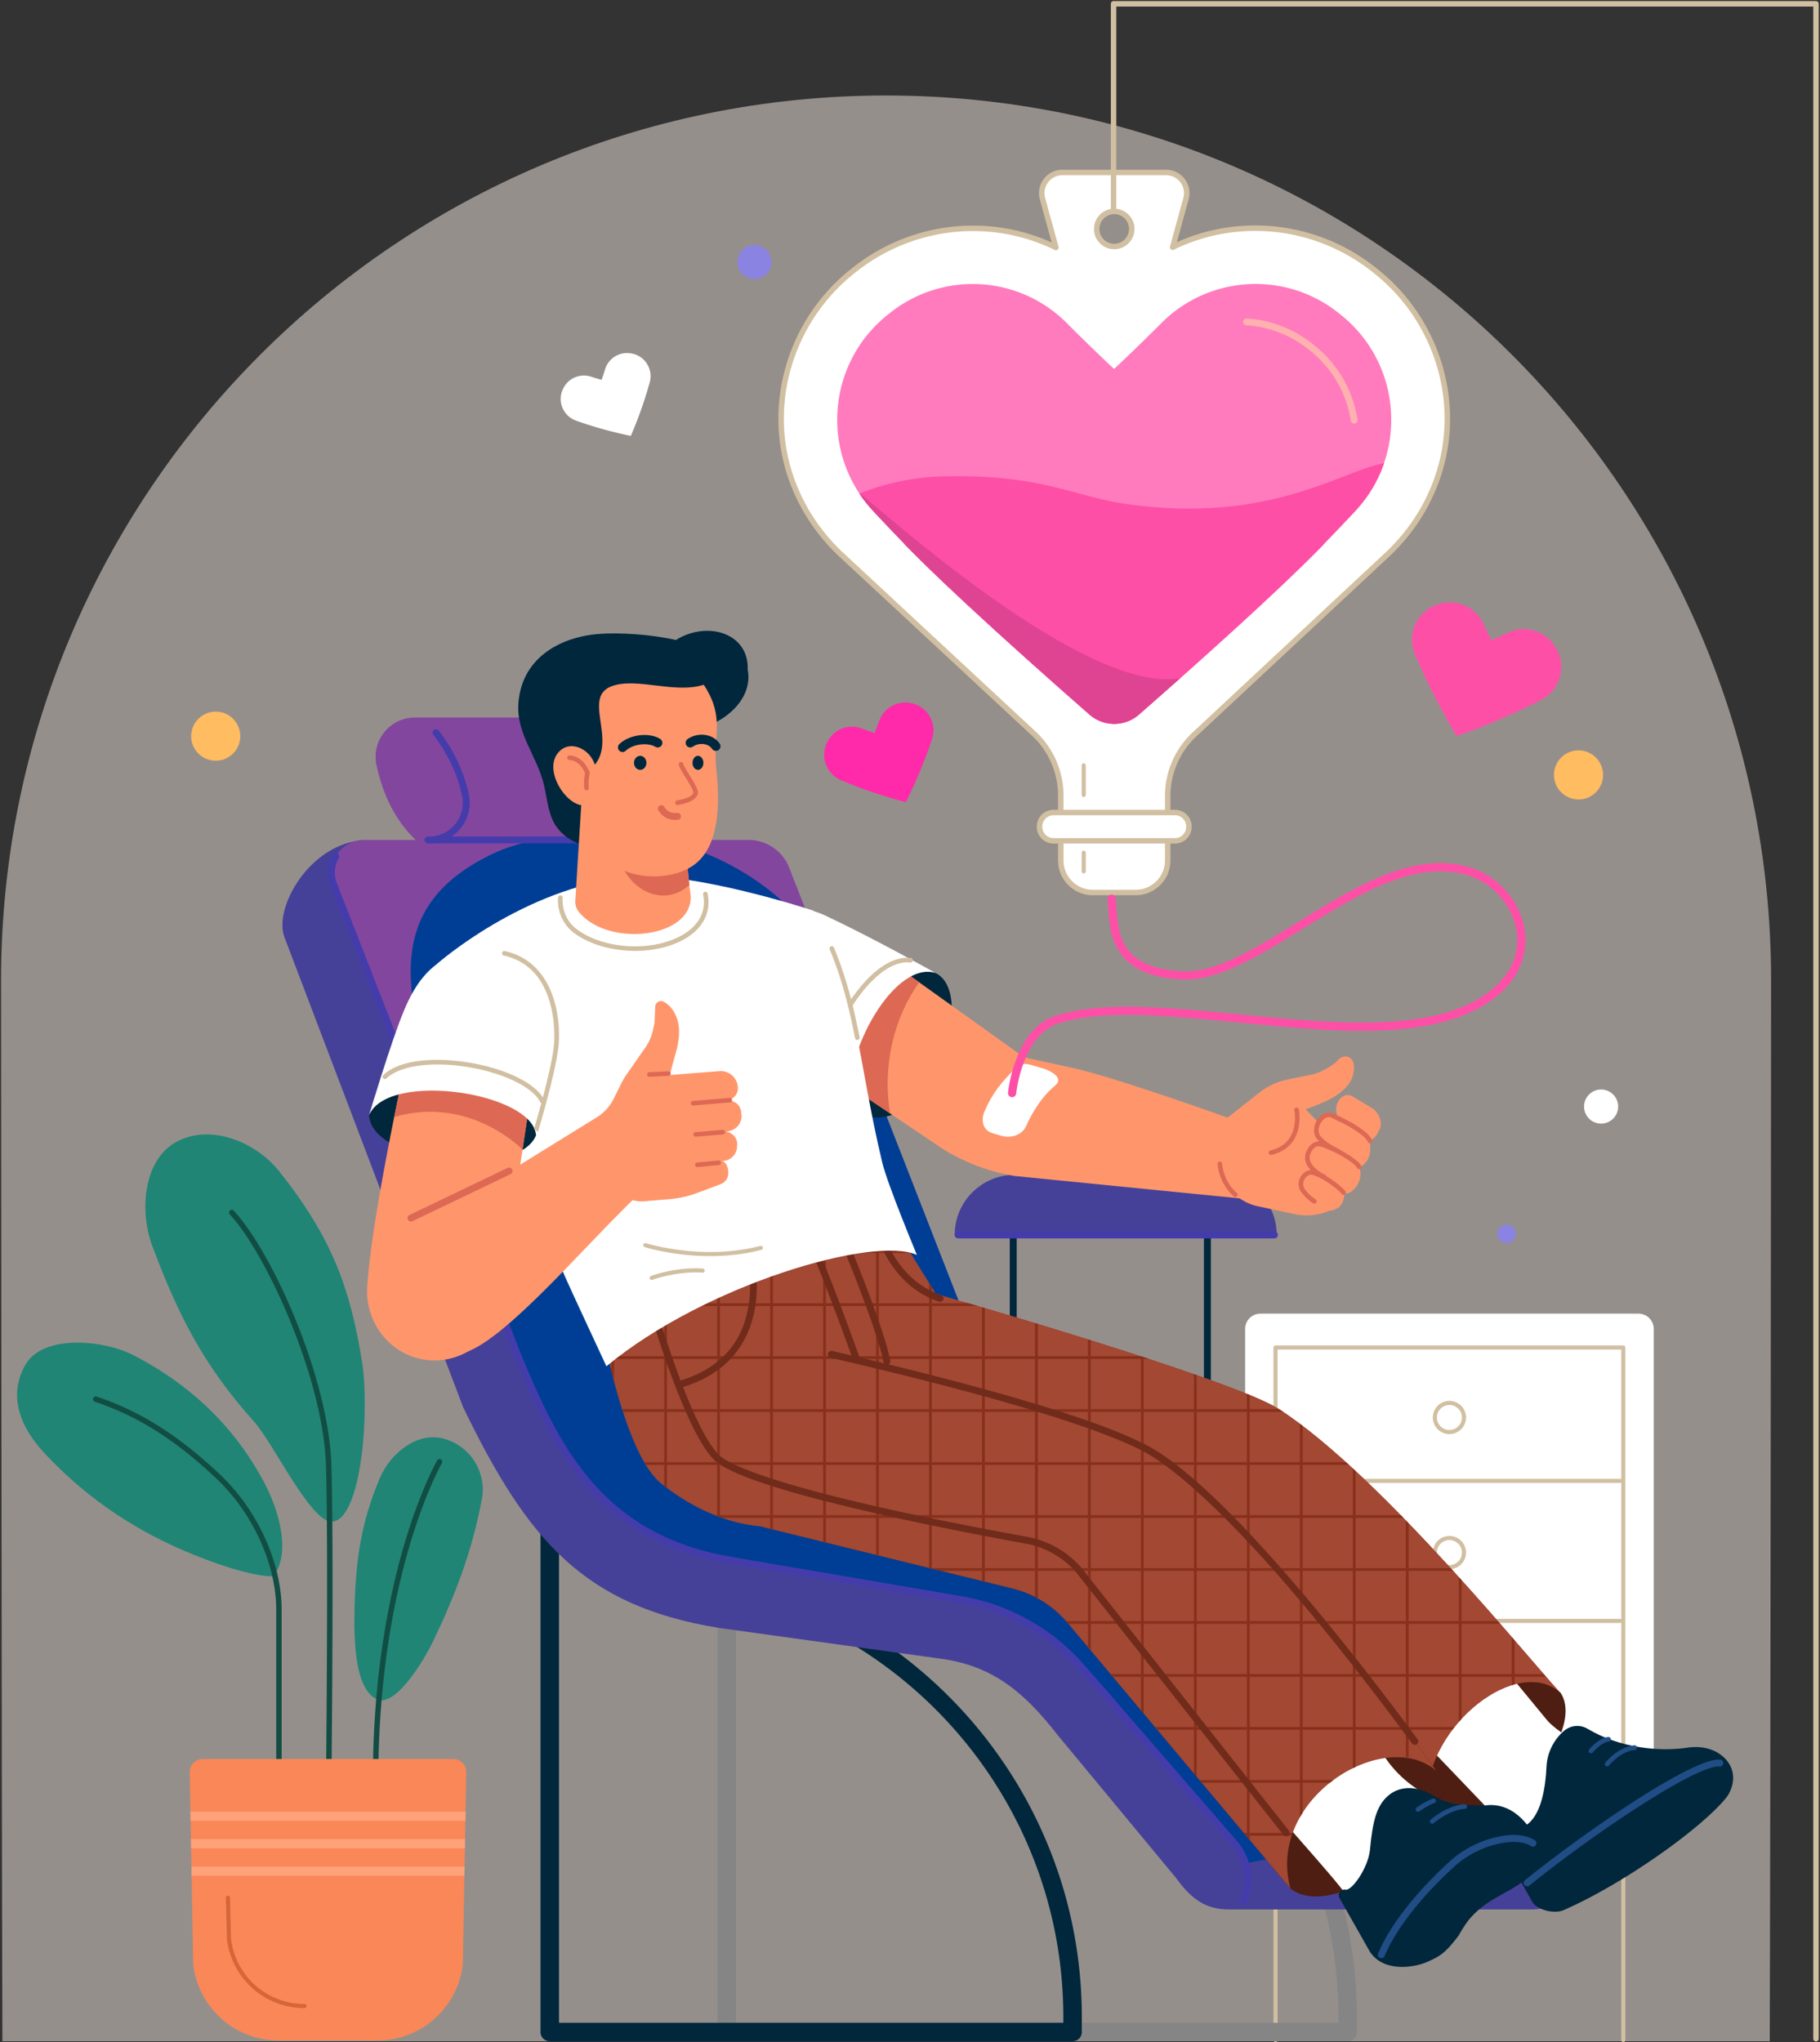 <?xml version="1.0" encoding="UTF-8"?> <svg xmlns="http://www.w3.org/2000/svg" width="1334" height="1497"><rect width="100%" height="100%" fill="#333333" stroke="none"/><g fill="none" fill-rule="nonzero"><path fill="#F9ECE6" fill-opacity=".5" d="M649.469 70C291.203 70 .773 360.43.773 718.691c0 12.09.336 569.547.993 777.508h1295.406c.648-207.96.988-765.418.988-777.508C1298.16 360.43 1007.73 70 649.47 70"></path><path fill="#FE4FA7" d="M1140.27 474.55c-.11-.171-.211-.331-.31-.5-7.269-11.698-22.12-16.179-34.589-10.34a431.227 431.227 0 0 1-12.262 5.528 474.78 474.78 0 0 1-5.859-12.058c-5.828-12.47-20.11-18.54-33.18-14.211-.172.062-.34.12-.511.172-15.149 5-22.668 21.918-16.41 36.59a418.496 418.496 0 0 0 3.703 8.43c-.012.01-.024.01-.032.01 7.77 17.278 16.72 34.45 26.84 51.368.012 0 .02-.008.031-.008 0 .008.008.02.008.028 18.602-6.508 36.45-13.957 53.473-22.25 0-.008-.012-.02-.012-.02 2.781-1.36 5.54-2.738 8.281-4.14 14.2-7.25 19.258-25.06 10.829-38.598"></path><path fill="#FF2AA9" d="M668.84 515.64c-.14-.038-.281-.07-.418-.109-9.953-2.453-20.195 2.88-23.8 12.469a314.283 314.283 0 0 1-3.657 9.309 337.187 337.187 0 0 1-9.387-3.368c-9.586-3.62-20.348.57-25.058 9.668-.06.121-.122.243-.184.36-5.465 10.531-.684 23.453 10.273 28.011 2.102.872 4.22 1.73 6.352 2.57 0 .009-.004.009-.008.02 13.117 5.16 26.8 9.66 40.988 13.41.008-.011.008-.011.008-.02.012 0 .012 0 .02.009a369.975 369.975 0 0 0 16.922-39.64h-.02c.777-2.169 1.527-4.34 2.258-6.509 3.8-11.242-2.77-23.351-14.29-26.18"></path><path fill="#FFF" d="M463.145 259.14a3.889 3.889 0 0 0-.36-.07c-8.379-1.59-16.652 3.301-19.21 11.442a275.39 275.39 0 0 1-2.622 7.91 280.459 280.459 0 0 1-7.953-2.383c-8.137-2.57-16.89 1.402-20.39 9.18-.048.101-.094.203-.141.3-4.067 9 .496 19.532 9.808 22.82 1.79.63 3.59 1.25 5.403 1.852-.004.008-.008.008-.008.02 11.137 3.7 22.715 6.809 34.68 9.289.003-.012.003-.012.007-.02h.02c4.824-11.21 8.91-22.468 12.266-33.71h-.02c.55-1.84 1.078-3.68 1.59-5.508 2.64-9.524-3.363-19.293-13.07-21.121M1186.059 811.09c0-6.899-5.598-12.488-12.5-12.488-6.887 0-12.489 5.59-12.489 12.488s5.602 12.488 12.489 12.488c6.902 0 12.5-5.59 12.5-12.488"></path><path fill="#8A83E2" d="M565.5 192c0-6.898-5.598-12.5-12.5-12.5s-12.5 5.602-12.5 12.5 5.598 12.5 12.5 12.5 12.5-5.602 12.5-12.5M1109.07 899.578c-2.64-2.629-6.922-2.629-9.558 0a6.762 6.762 0 0 0 0 9.563 6.757 6.757 0 0 0 9.558 0 6.762 6.762 0 0 0 0-9.563"></path><path fill="#FFBC61" d="M176.117 539.602c0-9.942-8.058-18-18-18-9.941 0-18.004 8.058-18.004 18 0 9.937 8.063 18 18.004 18 9.942 0 18-8.063 18-18M1175 568c0-9.941-8.059-18-18-18s-18 8.059-18 18 8.059 18 18 18 18-8.059 18-18"></path><path fill="#FFF" d="M816.7 154.96c7.1 0 12.85 5.759 12.85 12.86 0 7.102-5.75 12.86-12.85 12.86-7.098 0-12.86-5.758-12.86-12.86 0-7.101 5.762-12.86 12.86-12.86Zm244.019 146.028c-.059-1.43-.149-2.86-.258-4.297-2.961-38.55-22.082-74.363-52.45-98.25l-1.6-1.261c-24.47-19.29-55.071-29.91-86.18-29.91-21.41 0-42.06 4.84-60.731 13.96l9.8-35.671c2.641-9.63-4.6-19.13-14.59-19.13h-76.03c-9.98 0-17.23 9.5-14.578 19.13l9.847 35.863c-18.719-9.184-39.43-14.05-60.91-14.05-31.098 0-61.7 10.608-86.16 29.898l-1.484 1.171c-30.375 23.88-49.497 59.7-52.457 98.258-.122 1.551-.215 3.11-.282 4.66-1.71 39.88 15.035 78.34 44.274 105.512l140.87 130.91a61.77 61.77 0 0 1 19.731 45.25v47.719c0 12.95 10.489 23.45 23.45 23.45h31.44c12.95 0 23.45-10.5 23.45-23.45v-47.27c0-17.128 7.11-33.5 19.64-45.18l141.137-131.628c29.211-27.25 45.891-65.774 44.07-105.684"></path><path fill="#D1BFA2" d="M816.7 156.96c-5.99 0-10.86 4.868-10.86 10.86 0 5.989 4.87 10.86 10.86 10.86 5.98 0 10.85-4.871 10.85-10.86 0-5.992-4.87-10.86-10.85-10.86Zm0 25.72c-8.188 0-14.86-6.668-14.86-14.86 0-8.191 6.672-14.86 14.86-14.86 8.19 0 14.85 6.669 14.85 14.86 0 8.192-6.66 14.86-14.85 14.86ZM713.04 169.37c-30.661 0-60.813 10.457-84.923 29.469l-1.484 1.172c-29.938 23.539-48.781 58.84-51.703 96.84-.117 1.539-.211 3.09-.274 4.597-1.664 38.742 14.239 76.64 43.637 103.95l140.879 130.91c12.93 12.03 20.36 29.062 20.36 46.722v47.719c0 11.828 9.616 21.45 21.448 21.45h31.442c11.828 0 21.45-9.622 21.45-21.45v-47.27c0-17.62 7.39-34.62 20.276-46.64l141.133-131.63c29.38-27.401 45.207-65.35 43.438-104.132a140.065 140.065 0 0 0-.25-4.226c-2.93-38-21.77-73.301-51.7-96.84l-1.597-1.262c-24.121-19.012-54.281-29.48-84.942-29.48-21.02 0-41.16 4.62-59.851 13.75a2 2 0 0 1-2.16-.25 2.01 2.01 0 0 1-.649-2.07l9.801-35.669a13.04 13.04 0 0 0-2.223-11.43c-2.5-3.292-6.308-5.171-10.437-5.171H778.68c-4.13 0-7.93 1.879-10.43 5.172a12.966 12.966 0 0 0-2.219 11.43l9.848 35.859c.21.757-.05 1.57-.649 2.07-.609.5-1.449.598-2.16.25-18.742-9.18-38.941-13.84-60.03-13.84ZM832.421 656.2H800.98c-14.039 0-25.449-11.41-25.449-25.449v-47.719c0-16.562-6.96-32.52-19.09-43.793l-140.87-130.91c-30.259-28.11-46.626-67.129-44.91-107.058.066-1.54.16-3.141.28-4.73 3.008-39.11 22.403-75.438 53.22-99.68l1.484-1.16c24.804-19.56 55.843-30.329 87.386-30.329h.008c20.23 0 39.66 4.16 57.832 12.39l-8.7-31.671c-1.433-5.192-.37-10.63 2.888-14.918 3.27-4.281 8.23-6.742 13.62-6.742h76.032c5.39 0 10.348 2.46 13.617 6.742 3.274 4.289 4.32 9.726 2.89 14.918l-8.64 31.48c18.113-8.172 37.492-12.3 57.652-12.3 31.56 0 62.598 10.77 87.41 30.34l1.598 1.261c30.813 24.23 50.211 60.559 53.211 99.668.121 1.461.2 2.91.27 4.36 1.82 39.953-14.48 79.042-44.707 107.23L876.879 539.762c-12.078 11.27-19.008 27.199-19.008 43.718v47.27c0 14.04-11.422 25.45-25.45 25.45"></path><path fill="#FF7BBD" d="M982.219 230.3c-.508-.402-1.02-.8-1.528-1.21-38.832-30.63-94.421-27.328-129.37 7.66a1606.842 1606.842 0 0 1-34.743 33.73 1579.647 1579.647 0 0 1-34.726-33.742c-34.891-34.93-90.391-38.226-129.149-7.648-.508.398-1.015.8-1.523 1.2-45.188 35.57-50.387 102.241-11.149 144.28a1850.19 1850.19 0 0 0 22.86 24.032c-.02.02-.051.039-.082.058 35.332 36.418 103.293 96.668 135.761 125.102 10.38 9.097 25.871 9.097 36.258 0 32.453-28.41 100.332-88.59 135.633-124.98a.498.498 0 0 0-.082-.063c7.762-8 15.422-16.047 22.98-24.14 39.243-42.04 34.051-108.72-11.14-144.278"></path><path fill="#FE4FA7" d="M1014.54 339.43c-33.9 6.898-85.08 44.73-189.212 29.949-38.918-5.527-62.457-22.23-135.308-20.149-33.59.961-57.301 11.72-60.133 12.489a99.363 99.363 0 0 0 10.148 12.851c7.52 8.059 15.137 16.07 22.856 24.032-.02.02-.051.039-.082.058 35.34 36.418 103.293 96.668 135.761 125.102 10.38 9.097 25.871 9.097 36.258 0 32.453-28.41 100.332-88.59 135.633-124.98a.498.498 0 0 0-.082-.063c7.762-8 15.422-16.047 22.98-24.14 9.77-10.477 16.82-22.477 21.18-35.15"></path><path fill="#DF4492" d="M629.887 361.719a99.363 99.363 0 0 0 10.148 12.851c7.52 8.059 15.137 16.07 22.856 24.032-.02.02-.051.039-.082.058 35.332 36.418 103.293 96.668 135.761 125.102 10.38 9.097 25.871 9.097 36.258 0a5417.254 5417.254 0 0 0 30.25-26.692C792.32 510.14 632.531 361 629.887 361.72"></path><path fill="#FFF" d="M861.27 616.309h-89.141c-5.61 0-10.149-4.54-10.149-10.149v-.43c0-5.609 4.54-10.152 10.149-10.152h89.14c5.602 0 10.153 4.543 10.153 10.152v.43c0 5.61-4.55 10.149-10.152 10.149"></path><path fill="#D1BFA2" d="M772.129 597.578c-4.5 0-8.149 3.66-8.149 8.152v.43c0 4.5 3.649 8.149 8.149 8.149h89.14c4.493 0 8.153-3.649 8.153-8.149v-.43c0-4.492-3.66-8.152-8.152-8.152h-89.141Zm89.14 20.73h-89.14c-6.7 0-12.149-5.449-12.149-12.148v-.43c0-6.699 5.45-12.152 12.149-12.152h89.14c6.7 0 12.153 5.453 12.153 12.152v.43c0 6.7-5.453 12.149-12.152 12.149"></path><path fill="#FFB1AF" d="M992.55 310.469c-1.21 0-2.269-.89-2.472-2.117-3.168-20.461-13.898-38.793-30.18-51.614l-1.32-1.027c-12.988-10.262-28.578-16.223-45.066-17.25a2.5 2.5 0 0 1-2.34-2.652 2.49 2.49 0 0 1 2.648-2.34c17.508 1.09 34.059 7.422 47.86 18.312l1.308 1.028c17.282 13.613 28.66 33.062 32.032 54.77a2.504 2.504 0 0 1-2.079 2.862c-.132.02-.261.028-.39.028"></path><path fill="#D1BFA2" d="M1331.059 1496.34c-1.098 0-2-.89-2-2V4.79H818.21v150.17c0 1.11-.902 2-2 2-1.11 0-2-.89-2-2V2.79c0-1.099.89-2 2-2h514.848c1.113 0 2 .901 2 2v1491.55c0 1.11-.887 2-2 2M794.328 584.172c-.828 0-1.5-.684-1.5-1.5V561a1.5 1.5 0 0 1 3 0v21.672c0 .816-.668 1.5-1.5 1.5M794.328 640.172c-.828 0-1.5-.684-1.5-1.5V625a1.5 1.5 0 0 1 3 0v13.672c0 .816-.668 1.5-1.5 1.5"></path><path fill="#208575" d="M275.668 1245.328c-10-5.328-16.453-22.18-15.89-61.289.554-38.71 4.476-67.168 18.55-100.437 7.836-18.524 27.531-34.372 46.938-29.09 19.402 5.277 31.586 24.547 27.918 44.316-6.934 37.363-19.196 69.8-35.829 104.41-6.707 13.953-28.027 49.383-41.687 42.09M243.668 1115.328c-15.547 1.473-43.106-57.328-57.523-73.379-36.727-40.879-55.493-77.86-74.473-128.527-9.832-26.242-6.477-64.121 18.457-76.922 24.93-12.79 57.547.578 74.945 22.54 38.485 48.589 51.512 85.401 60.14 138.19 5.946 36.391-.07 116.079-21.546 118.098M200.332 1155.328s-14.516 1.8-57.332-15.328c-40-16-77.137-39.36-109.965-74.371-26.933-28.73-22.273-51.899-14.289-65.52 13.024-22.21 57.094-18.129 79.168-6.718 48.828 25.257 78 59.687 95.754 93.28 12.937 24.47 18.594 53.7 6.664 68.657"></path><path fill="#124D44" d="M275.45 1320.71a1.996 1.996 0 0 1-2-1.96c-1.657-83.36 11.175-146.379 22.234-184.559 12.003-41.46 24.613-63.53 24.738-63.75a2.002 2.002 0 0 1 3.465 2.008c-.125.211-12.543 21.973-24.414 63.02-10.953 37.89-23.668 100.43-22.024 183.203a1.994 1.994 0 0 1-1.96 2.039h-.04M240.902 1310.16h-.02a2.004 2.004 0 0 1-1.98-2.02c.02-1.71 1.899-171.5 0-234.07-1.937-64.03-44.09-155.71-70.472-183.91a2.005 2.005 0 0 1 .093-2.832 2.004 2.004 0 0 1 2.829.102c14.109 15.082 31.585 45.968 45.617 80.62 15.84 39.13 25.05 76.74 25.933 105.891 1.899 62.66.02 232.528 0 234.239a2 2 0 0 1-2 1.98M204.438 1300.559c-1.106 0-2-.887-2-2V1179.78c0-33.23-17.27-70.98-43.997-96.16-30.109-28.383-57.554-45.7-88.988-56.18a2.004 2.004 0 0 1 1.266-3.8c32.011 10.68 59.914 28.27 90.465 57.07 27.492 25.898 45.254 64.789 45.254 99.07v118.778c0 1.113-.899 2-2 2"></path><path fill="#FA8757" d="m139.077 1299.04 2.552 140.698c3.617 31.864 30.57 55.922 62.629 55.922h72.316c32.063 0 59.016-24.058 62.633-55.922l2.549-140.699c.096-5.328-4.205-9.71-9.541-9.71H148.62c-5.34 0-9.637 4.382-9.544 9.71"></path><path fill="#D4663A" d="M223.184 1471.898c-29.125 0-53.57-21.82-56.856-50.77-.004-.038-.008-.077-.008-.128l-.742-29.96a1.502 1.502 0 0 1 1.461-1.54c.863-.012 1.516.629 1.535 1.46l.742 29.9c3.145 27.39 26.29 48.038 53.868 48.038a1.5 1.5 0 0 1 0 3"></path><path fill="#FFA27A" d="m139.969 1348.039.121 6.723h200.656l.121-6.723H139.969M340.379 1374.91l.121-6.711H140.332l.121 6.711h199.926M139.602 1327.891l.121 6.718h201.386l.121-6.718H139.602"></path><path fill="#D1BFA2" d="M1189.84 1496.871a1.5 1.5 0 0 1-1.5-1.5V989.2H936.422v506.172a1.5 1.5 0 0 1-1.5 1.5c-.82 0-1.5-.672-1.5-1.5V987.7c0-.828.68-1.5 1.5-1.5h254.918c.832 0 1.5.672 1.5 1.5v507.672c0 .828-.668 1.5-1.5 1.5"></path><path fill="#FFF" d="M1212.121 1293.52V974.05c0-6.171-5.012-11.179-11.18-11.179H923.828c-6.18 0-11.18 5.008-11.18 11.18v319.469c0 11.03 8.942 19.968 19.961 19.968h259.54c11.03 0 19.972-8.937 19.972-19.968"></path><path fill="#D1BFA2" d="M936.422 1290.102h251.918V989.199H936.422v300.903Zm253.418 3H934.922c-.82 0-1.5-.672-1.5-1.5V987.699c0-.828.68-1.5 1.5-1.5h254.918c.832 0 1.5.672 1.5 1.5v303.903c0 .828-.668 1.5-1.5 1.5"></path><path fill="#D1BFA2" d="M1187.64 1086.941H935.442c-.832 0-1.5-.671-1.5-1.5 0-.832.668-1.5 1.5-1.5h252.2a1.5 1.5 0 0 1 0 3M1187.64 1189.621H935.442c-.832 0-1.5-.672-1.5-1.5 0-.832.668-1.5 1.5-1.5h252.2a1.5 1.5 0 0 1 0 3M1062.379 1029.828c-5.05 0-9.16 4.121-9.16 9.172 0 5.05 4.11 9.172 9.16 9.172 5.062 0 9.172-4.121 9.172-9.172 0-5.05-4.11-9.172-9.172-9.172Zm0 21.344c-6.707 0-12.16-5.461-12.16-12.172 0-6.71 5.453-12.172 12.16-12.172 6.71 0 12.172 5.461 12.172 12.172 0 6.71-5.461 12.172-12.172 12.172M1062.379 1128.828c-5.05 0-9.16 4.121-9.16 9.172 0 5.05 4.11 9.172 9.16 9.172 5.062 0 9.172-4.121 9.172-9.172 0-5.05-4.11-9.172-9.172-9.172Zm0 21.344c-6.707 0-12.16-5.461-12.16-12.172 0-6.71 5.453-12.172 12.16-12.172 6.71 0 12.172 5.461 12.172 12.172 0 6.71-5.461 12.172-12.172 12.172M1062.379 1233.828c-5.05 0-9.16 4.121-9.16 9.172 0 5.05 4.11 9.172 9.16 9.172 5.062 0 9.172-4.121 9.172-9.172 0-5.05-4.11-9.172-9.172-9.172Zm0 21.344c-6.707 0-12.16-5.461-12.16-12.172 0-6.71 5.453-12.172 12.16-12.172 6.71 0 12.172 5.461 12.172 12.172 0 6.71-5.461 12.172-12.172 12.172"></path><path fill="#858585" d="M665.07 1145.809v13.57c174.52 1.742 315.961 144.23 315.961 319.152v4.117H539.426V1183.91H525.87v305.52a6.772 6.772 0 0 0 6.777 6.77h455.16a6.765 6.765 0 0 0 6.77-6.77v-10.899c0-182.402-147.52-330.98-329.508-332.722"></path><path fill="#01273C" d="M505.766 1148.898v13.711C660.258 1184.79 779.39 1318 779.39 1478.531v4.117H409.727v-462.43h-13.555v469.212a6.768 6.768 0 0 0 6.773 6.77h383.227a6.768 6.768 0 0 0 6.77-6.77v-10.899c0-168.02-125.18-307.351-287.176-329.633M742.66 1007.95a2.544 2.544 0 0 1-2.539-2.54V885.68c0-1.399 1.14-2.54 2.54-2.54 1.41 0 2.538 1.141 2.538 2.54v119.73a2.536 2.536 0 0 1-2.539 2.54M884.98 1045.969a2.541 2.541 0 0 1-2.539-2.54V885.68a2.541 2.541 0 0 1 2.54-2.538c1.398 0 2.539 1.14 2.539 2.539v157.75c0 1.398-1.141 2.539-2.54 2.539"></path><path fill="#464198" d="m1147.219 1351.75-69.848-96c-71.562-98.34-166.91-176.82-276.95-228.629-53.41-25.152-100.812-50.621-106.331-64.07L553.598 659.71c-4.793-12.262-3.344-41.723-16.504-41.723l-269.95-2.258c-40.527 2.258-66.867 50.239-58.667 71.2l130.953 344.449c47.441 98.27 88.949 145.71 187.215 161.812l163.496 22.7c38.379 5.328 61.308 25.398 85.14 55.949l86.5 104.422c10.68 14.668 20.88 23.34 39.008 23.34h222.063c24.628 0 38.859-27.942 24.367-47.852"></path><path fill="#83469E" d="M751.7 1048.371a220.111 220.111 0 0 1-34.321-57.07l-138.93-355.313a31.968 31.968 0 0 0-29.77-20.328H266.93c-16.902 0-28.511 17.012-22.355 32.75l134.07 342.89c28.977 70.59 92.356 121.2 167.606 133.829l205.45 48.57v-125.328"></path><path fill="#003E95" d="M717.379 991.3 604.477 702.04c-17.274-40.071-71.079-80.47-133.461-88.938-23.25-3.16-74.852-3.84-109.403 12.468-75.836 35.82-64.02 92.809-51.09 148.47l37.067 137.839 31.055 79.422c28.976 70.59 70.746 135.219 145.996 147.86l164.34 30.487c67.769 9.32 99.98 42.024 136.39 86.41l89.79 109.282 213.48-39.82c-14.07-16.95-402.66-313.27-411.262-334.22"></path><path fill="#83469E" d="M496.29 615.73H304.702c-14.902-14.19-23.937-32.84-28.73-54.718-3.942-18.012 9.683-35.082 28.12-35.082h145.962c8.89 0 17.351 4.05 22.746 11.12 18.289 23.95 25.926 50.579 23.488 78.68"></path><path fill="#453CAB" d="M478.078 618.2H313.734a2.537 2.537 0 0 1-2.543-2.54c0-1.398 1.141-2.539 2.543-2.539h164.344c1.402 0 2.54 1.14 2.54 2.54 0 1.41-1.138 2.538-2.54 2.538M911.48 1396.02c-.332 0-.671-.07-.992-.211a2.538 2.538 0 0 1-1.347-3.329c5.62-13.218 3.16-28.77-6.262-39.628L791.102 1224c-22.442-25.82-53.364-43.21-87.082-48.969l-165.094-28.191c-97.98-15.27-131.625-79.04-162.63-154.57L242.208 649.328c-2.953-7.547-2.328-15.906 1.723-22.918a2.544 2.544 0 0 1 3.468-.93 2.537 2.537 0 0 1 .93 3.47c-3.27 5.671-3.777 12.421-1.387 18.53l134.07 342.891c14.438 35.168 29.4 69.05 53.384 96.418 26.378 30.102 60.84 48.102 105.347 55.031l165.137 28.2c34.871 5.96 66.851 23.94 90.062 50.64l111.778 128.86c10.68 12.308 13.472 29.949 7.101 44.949a2.554 2.554 0 0 1-2.34 1.55"></path><path fill="#453CAB" d="M314.34 618.27a2.545 2.545 0 0 1-2.543-2.54c0-1.402 1.14-2.539 2.543-2.539 7.555 0 14.613-3.37 19.37-9.25 4.708-5.82 6.513-13.34 4.954-20.632-3.375-15.79-10.465-30.829-21.07-44.72a2.531 2.531 0 0 1 .476-3.558 2.537 2.537 0 0 1 3.563.48c11.062 14.477 18.469 30.208 22.004 46.739 1.879 8.79-.297 17.86-5.973 24.879-5.726 7.082-14.226 11.14-23.324 11.14"></path><path fill="#464198" d="M891.762 861.11H743.789c-24.328 0-44.05 19.718-44.05 44.05h236.07c0-24.332-19.73-44.05-44.047-44.05"></path><path fill="#453CAB" d="M934.11 907.71H702.25a2.547 2.547 0 0 1-2.54-2.55c0-1.398 1.142-2.539 2.54-2.539h231.86c1.41 0 2.538 1.14 2.538 2.54 0 1.41-1.128 2.55-2.539 2.55"></path><path fill="#4F1E12" d="M669.531 949.5c2.54 0 219.328 58.96 254.14 81.32 76.458 49.121 184.95 179.032 220.25 210.09 19.079 28.59-41.472 106.578-98.273 78.781l-178.738-185.52-199.082-74.55 1.703-110.121"></path><path fill="#FFF" d="m1087.719 1204.762 46.61 56.566c10.37 11.184 29.972 20.05 44.55 24.524l51.45 10.148-97.43 87.219-31.899-46.547-69.75-72.89 56.469-59.02"></path><path fill="#01273C" d="M1094.5 1343.41s18.02-.531 25.559-6.64c10.03-8.122 12.8-27.641 13.453-41.54.468-10.18 5.008-19.742 12.707-26.421 4.851-4.22 11.89-4.95 17.41-1.649 23.652 14.13 52.75 17.09 74.18 13.7 19.902-2.54 28.382 10.171 28.382 10.171 7.2 9.32 3.84 20.82-1.191 26.969-18.922 23.16-76.39 63.54-118.672 82-7.887 3.512-20.277-.852-23-5.66l-28.828-50.93"></path><path fill="#A24833" d="M679.66 946.86c2.55 0 222.719 63.48 257.531 85.84 76.47 49.12 191.028 192.859 206.73 208.21-30.952-28.48-98.273 23.29-98.273 78.781l-178.738-185.52-199.082-74.55L679.66 946.86"></path><path fill="#214D86" d="M1119.352 1382.66c-.743 0-1.48-.332-1.98-.95a2.529 2.529 0 0 1 .39-3.57c45.437-36.609 121.218-88.41 142.039-88.41.34 0 .66.008.96.04a2.537 2.537 0 0 1 2.31 2.75 2.543 2.543 0 0 1-2.762 2.308c-15.739-1.437-87.86 45.774-139.36 87.274a2.537 2.537 0 0 1-1.597.558M1177.98 1294.738c-.39 0-.78-.129-1.101-.41a1.68 1.68 0 0 1-.188-2.379c10.54-12.3 20.97-12.629 21.41-12.64.958-.09 1.708.73 1.727 1.66a1.699 1.699 0 0 1-1.656 1.73c-.172 0-9.461.442-18.91 11.45-.332.39-.801.59-1.282.59M1166.121 1285.14a1.692 1.692 0 0 1-1.293-2.79c5.64-6.58 11.121-9.041 14.102-9.15.02 0 .039-.009.058-.009.91 0 1.66.72 1.703 1.637a1.697 1.697 0 0 1-1.64 1.75c-2 .082-6.75 2.262-11.64 7.973-.34.39-.821.59-1.29.59"></path><path fill="#01273C" d="M610.23 738.14c29.649-46.171 75.391-24.992 75.391-24.992C718.81 728.93 678.5 844.73 624.63 813.961c0 0-27.094-56.05-14.399-75.82"></path><path fill="#FF966B" d="m623.285 683.941 127.285 91.047s28.352 6.172 36.14 7.903c35.161 7.828 131.45 42.93 131.45 42.93l-2.43 53.269-171.968-17.102a144.212 144.212 0 0 1-53.051-20.078L566.18 758.05l21.199-62.448c5.058-14.922 23.05-20.762 35.906-11.66"></path><path fill="#DD6954" d="m673.73 720.031-50.445-36.09c-12.855-9.101-30.847-3.261-35.906 11.66l-21.2 62.45 86.27 58.097c-5.824-34.476 2.649-70.058 21.281-96.117"></path><path fill="#FF966B" d="m1006.922 813.02-15.344-9.25c-4.137-2.5-8.687-.57-11.02 4.242-2.25 4.617-1.038 9.949 1.5 12.527 0 0-4.59-2.578-6.238-3.168-3.27-1.172-7.351 1.399-9.5 5.41l-9.379-9.8c7.59-2.45 16.809-6.333 21.91-9.641 5.43-3.52 11.2-8.871 12.708-14.899 3.953-15.78-7.047-15.68-10.207-12.011-3.16 3.68-12.204 9.648-20.293 11.3l-17.047 3.48a50.37 50.37 0 0 0-21.16 9.821l-31.383 24.77 2.62 27.258c1.47 15.3 12.692 27.882 27.72 31.07l26.75 5.7a41.457 41.457 0 0 0 24.39-1.86l1.172-.457c6.469-.684 10.93-4.051 11.29-12.953 5 2.09 14.859-9.309 10.82-18.649 6.32-3.969 9.308-8.629 7.769-19.68 4.129-1.98 5.648-5.402 6.93-7.91 2.582-5.05.46-11.18-4.008-15.3"></path><path fill="#DD6954" d="M963.371 882.262h-.11c-1.562-.09-8.613-6.262-10.34-9.883-1.882-3.938-1.292-8.23 1.59-11.48 1.727-1.95 4-3.11 6.16-3.25-2.96-3.149-5.132-7.31-3.64-12.2 1.547-5.14 5.989-9.879 11.13-8.52a1.688 1.688 0 0 1 1.198 2.083 1.68 1.68 0 0 1-2.07 1.199c-3.277-.86-6.078 3.117-7.02 6.23-2.539 8.368 10.993 14.68 11.122 14.739a1.692 1.692 0 0 1 .847 2.218c-.367.852-1.36 1.23-2.207.883-.05-.02-5.12-2.14-8.062-3.133-1.43-.476-3.457.34-4.918 2-1.95 2.204-2.352 5.102-1.082 7.774 1.402 2.918 6.781 7.238 8.031 8.058.352.149.66.399.852.758.296.543.277 1.211-.051 1.73-.313.493-.86.794-1.43.794"></path><path fill="#DD6954" d="M980.11 845.281c-.239 0-.489-.062-.731-.172-.078-.039-8.05-3.828-12.09-4.898a1.7 1.7 0 0 1-1.2-2.07 1.674 1.674 0 0 1 1.122-1.18c-1.98-1.922-3.512-4.04-3.89-6.18-.833-4.703 1.058-9.781 4.82-12.953 2.66-2.226 5.66-2.976 8.257-2.047 1.73.617 6.012 3.008 6.493 3.278.82.46 1.109 1.5.648 2.312a1.69 1.69 0 0 1-2.309.649c-1.242-.7-4.742-2.61-5.98-3.051-1.398-.508-3.238.043-4.922 1.453-2.34 1.969-4.379 5.758-3.668 9.77.7 3.956 9.078 9.378 14.192 11.867a1.703 1.703 0 0 1 .789 2.261c-.29.602-.903.961-1.532.961"></path><path fill="#DD6954" d="M1004 837.922a1.687 1.687 0 0 1-1.59-1.121c-1.601-4.45-14.148-11.723-21.691-15.27a1.691 1.691 0 0 1-.809-2.25 1.707 1.707 0 0 1 2.262-.812c2.117 1 20.828 9.96 23.418 17.18a1.697 1.697 0 0 1-1.59 2.273M996.2 857c-.669 0-1.302-.398-1.571-1.05-1.457-3.56-18.07-12.872-23.77-15.09a1.696 1.696 0 0 1 1.23-3.16c3.763 1.472 23.411 11.472 25.68 16.96a1.704 1.704 0 0 1-.917 2.211c-.223.09-.43.129-.653.129M984.71 875.79c-.5 0-1-.22-1.331-.642-3.457-4.367-13.399-11.097-21.7-14.707a1.695 1.695 0 0 1-.878-2.23 1.7 1.7 0 0 1 2.23-.883c8.867 3.863 19.188 10.91 23 15.711.578.742.457 1.8-.27 2.383-.312.25-.69.367-1.05.367"></path><path fill="#FFF" d="M541.047 658.09s42.547 3.012 63.816 12.98c36.145 16.95 80.758 42.078 80.758 42.078-32.297-9.699-72.004 67.774-60.992 100.813l-96.57-68.621 12.988-87.25"></path><path fill="#D1BFA2" d="M606.418 806.328a1.7 1.7 0 0 1-1.61-1.156c-5.828-17.48 2.07-52.64 25.372-81.203 12.605-15.457 25.91-23.18 37.43-21.82.93.113 1.59.953 1.48 1.882-.11.93-.961 1.578-1.88 1.48-10.343-1.241-22.558 6.079-34.405 20.598-17.336 21.25-31.739 57.11-24.782 77.993a1.702 1.702 0 0 1-1.07 2.148c-.18.05-.36.078-.535.078"></path><path fill="#DD6954" d="M931.512 846.602c-.762 0-1.461-.524-1.64-1.301-.224-.91.339-1.82 1.25-2.04 9.339-2.261 15.14-7.812 17.23-16.523 1.597-6.668.347-12.797.34-12.86a1.694 1.694 0 0 1 1.308-2c.922-.198 1.809.392 2.012 1.302.058.27 5.457 27.21-20.102 33.37-.129.028-.262.052-.398.052M905.45 877.45c-.4 0-.81-.15-1.141-.45a36.864 36.864 0 0 1-11.91-23.77 1.705 1.705 0 0 1 1.53-1.851c.981-.07 1.762.59 1.852 1.52.79 8.312 4.64 15.98 10.809 21.601.7.629.75 1.7.12 2.39-.339.372-.8.56-1.26.56"></path><path fill="#01273C" d="M548.04 490.762c1.034-26.332-29.044-36.242-52.653-21.66-18.207-4.153-41.88-5.68-57.477-4.352-24.672 2.102-54.75 15.43-57.87 49.8-2.114 23.302 13.917 39.47 18.866 61.669 2.41 10.84 3.137 22.781 10.168 31.37 19.563 23.923 67.102 15.071 78.41-9.378 5.739-12.402 2.891-38.512.637-49.133l-11.871-14.68c38.465 10.391 77.422-15.238 71.79-43.636"></path><path fill="#7A2E1C" d="M495.863 1011.34a2.546 2.546 0 0 1-2.445-1.86c-.375-1.351.414-2.761 1.766-3.128 48.765-13.602 33.093-90.293 32.93-91.063a2.537 2.537 0 0 1 1.956-3.008 2.537 2.537 0 0 1 3.016 1.95c.172.82 16.82 82.14-36.535 97.007-.23.07-.461.102-.688.102"></path><path fill="#A24833" d="M679.66 946.86c2.55 0 222.719 63.48 257.531 85.84 76.47 49.12 191.028 192.859 206.73 208.21-30.952-28.48-98.273 23.29-98.273 78.781l-178.738-185.52-199.082-74.55L679.66 946.86"></path><path fill="#4F1E12" d="M609.383 992.7c2.539.85 171.277 38.198 229.746 68.788 72.851 38.121 213.46 236.34 213.46 236.34 11.27 54.05-77.25 110.813-106.73 86.402l-163.28-194.609a77.137 77.137 0 0 0-40.669-25.332l-184.203-45.367 51.676-126.223"></path><path fill="#FFF" d="m952.04 1200.238 64.55 89.903a83.132 83.132 0 0 0 43.16 30.988l36.73 11.27-87.261 84.71s-23.27-29.738-31.34-39.39c-17.09-20.438-70.309-80.059-70.309-80.059l44.47-97.422"></path><path fill="#01273C" d="M981.82 1391.27c-1.789-3.168.98-6.899 4.551-6.2 4.527.89 16.59-16.11 17.8-29.492 1.868-20.5 4.829-30.937 11.829-38.008 9.09-9.18 22.59-8.89 35.05-1.242 12.579 7.73 22.04 6.524 37.24 7.031 24.28-3.39 36.14 22.172 36.14 22.172 7.199 9.32 4.379 20.617-1.692 27.528-12.277 13.98-30.597 16-45.457 33.32-3.86 4.492-8.191 12.422-8.191 12.422-9.04 11.86-12.961 15.199-24.488 19.847-7.973 3.223-30.25 7.454-40.524-8.07l-22.258-39.308"></path><path fill="#A24833" d="M839.129 1061.488c-23.5-12.297-64.828-25.68-106.008-37.36l-81.95-131.667-215.734 48.57s17.168 120.957 49.418 146.547c31.31 24.844 59.43 30.184 72.907 31.211l-.055.133 184.203 45.367a77.137 77.137 0 0 1 40.668 25.332l163.281 194.61c-17.96-66.243 68.871-118.762 106.73-86.403 0 0-140.609-198.219-213.46-236.34"></path><path fill="#7D3828" d="M945.39 1382.371h-1.09l1.56 1.86a68.148 68.148 0 0 1-.47-1.86"></path><path fill="#87301C" d="M1069.262 1227.059h-36.82v-36.829h36.82v36.829Zm-38.82-38.829h-36.833v-36.832h36.832v36.832Zm0 38.829h-36.833v-36.829h36.832v36.829Zm0 38.82h-36.833v-36.82h36.832v36.82Zm-38.833-116.48h-36.828v-36.82h36.828v36.82Zm0 38.831h-36.828v-36.832h36.828v36.832Zm0 38.829h-36.828v-36.829h36.828v36.829Zm0 38.82h-36.828v-36.82h36.828v36.82Zm-38.828-155.3H915.95v-36.829h36.832v36.828Zm0 38.82H915.95v-36.82h36.832v36.82Zm0 38.831H915.95v-36.832h36.832v36.832Zm0 38.829H915.95v-36.829h36.832v36.829Zm0 38.82H915.95v-36.82h36.832v36.82Zm0 38.832H915.95v-36.832h36.832v36.832ZM913.95 1071.75h-36.82v-36.828h36.82v36.828Zm0 38.828h-36.82v-36.828h36.82v36.828Zm0 38.82h-36.82v-36.82h36.82v36.82Zm0 38.832h-36.82v-36.832h36.82v36.832Zm0 38.829h-36.82v-36.829h36.82v36.829Zm0 38.82h-36.82v-36.82h36.82v36.82Zm-38.82-194.129H838.3v-36.828h36.828v36.828Zm0 38.828H838.3v-36.828h36.828v36.828Zm0 38.82H838.3v-36.82h36.828v36.82Zm0 38.832H838.3v-36.832h36.828v36.832Zm0 38.829H838.3v-36.829h36.828v36.829ZM836.3 1032.922h-36.832V996.09H836.3v36.832Zm0 38.828h-36.832v-36.828H836.3v36.828Zm0 38.828h-36.832v-36.828H836.3v36.828Zm0 38.82h-36.832v-36.82H836.3v36.82Zm0 38.832h-36.832v-36.832H836.3v36.832Zm-38.832-155.308h-36.82V996.09h36.82v36.832Zm0 38.828h-36.82v-36.828h36.82v36.828Zm0 38.828h-36.82v-36.828h36.82v36.828Zm0 38.82h-36.82v-36.82h36.82v36.82Zm-38.82-116.476H721.82V996.09h36.828v36.832Zm0 38.828H721.82v-36.828h36.828v36.828Zm0 38.828H721.82v-36.828h36.828v36.828Zm0 38.82H721.82v-36.82h36.828v36.82Zm-38.829-116.476h-36.832V996.09h36.832v36.832Zm0 38.828h-36.832v-36.828h36.832v36.828Zm0 38.828h-36.832v-36.828h36.832v36.828Zm0 38.82h-36.832v-36.82h36.832v36.82ZM680.988 994.09h-36.824v-36.82h36.824v36.82Zm0 38.832h-36.824V996.09h36.824v36.832Zm0 38.828h-36.824v-36.828h36.824v36.828Zm0 38.828h-36.824v-36.828h36.824v36.828ZM642.164 955.27h-36.828V918.44h36.828v36.829Zm0 38.82h-36.828v-36.82h36.828v36.82Zm0 38.832h-36.828V996.09h36.828v36.832Zm0 38.828h-36.828v-36.828h36.828v36.828Zm0 38.828h-36.828v-36.828h36.828v36.828ZM603.336 955.27h-36.824V918.44h36.824v36.829Zm0 38.82h-36.824v-36.82h36.824v36.82Zm0 38.832h-36.824V996.09h36.824v36.832Zm0 38.828h-36.824v-36.828h36.824v36.828Zm0 38.828h-36.824v-36.828h36.824v36.828ZM564.512 994.09h-36.828v-36.82h36.828v36.82Zm0 38.832h-36.828V996.09h36.828v36.832Zm0 38.828h-36.828v-36.828h36.828v36.828Zm0 38.828h-36.828v-36.828h36.828v36.828ZM525.684 994.09h-36.829v-36.82h36.829v36.82Zm0 38.832h-36.829V996.09h36.829v36.832Zm0 38.828h-36.829v-36.828h36.829v36.828Zm-38.829-77.66h-36.828v-36.82h36.828v36.82Zm644.625 232.969h-21.39v-24.797c-.66-.762-1.328-1.543-2-2.313v27.11h-36.828v-36.829h28.379c-.582-.66-1.153-1.332-1.743-2h-26.636v-30.03c-.66-.74-1.332-1.47-2-2.212v32.242h-36.82v-36.832h32.66c-.614-.66-1.211-1.328-1.82-2h-30.84V1116.5c-.672-.68-1.34-1.371-2-2.059v34.957h-36.833v-36.82h35.012c-.652-.668-1.3-1.34-1.95-2H993.61v-32.348c-.668-.62-1.34-1.242-2-1.859v34.207h-36.828v-36.828h33.969c-.738-.672-1.469-1.34-2.2-2h-31.769v-26.64c-.672-.508-1.332-1.008-2-1.508v28.148H915.95v-36.828h24.621a192.353 192.353 0 0 0-3.039-2H915.95v-10.442c-.648-.27-1.32-.55-2-.82v11.262h-36.82v-25.012c-.66-.23-1.34-.46-2-.7v25.712H838.3V996.09h3.937c-2.027-.66-4.058-1.328-6.11-2h-36.66v-11.711l-2-.629v12.34h-36.82v-23.68c-.668-.2-1.34-.41-2-.61v24.29H721.82v-35.281c-.672-.2-1.34-.387-2-.59v35.87h-36.832v-36.82h33.57c-2.378-.699-4.66-1.359-6.859-2h-26.71v-11.69l-2-3.208v14.899h-36.825V918.44h23.176l-1.238-2h-21.938v-22.41l-2 .457v21.953h-36.828v-13.66l-2 .45v13.21h-36.824v-4.921l-2 .449v4.472H544.64l-8.883 2h28.754v36.829h-36.828v-35.008l-2 .449v34.559h-36.829V929l-2 .45v25.82h-36.828v-17.532l-2 .453v17.079h-10.293c.11.652.227 1.308.348 2h9.945v36.82h-2.511l.464 2h2.047v8.512c.641 2.578 1.309 5.18 2 7.789V996.09h36.828v36.832h-30.878c.214.668.43 1.34.648 2h30.23v36.828h-14.69c.394.68.796 1.34 1.194 2h13.496v15.379c.668.52 1.332 1.02 2 1.52v-16.899h36.829v36.828h-1.72c1.825.723 3.61 1.39 5.348 2h35.2v8.024l2 .488v-8.512h36.824v17.582l2 .488v-18.07h36.828v27.14l2 .493v-27.633h36.824v36.703l8.614 2.117h30.218v7.454l2 .488v-7.942h36.828v19.141c.672.352 1.332.711 2 1.082v-20.223h36.82v36.832h-16.097c.399.461.82.918 1.207 1.391l.512.61h14.379v17.14l2 2.379v-19.52H836.3v36.829h-22.313l1.684 2H836.3v24.59l2 2.382v-26.972h36.828v36.82H846.57l1.68 2h26.879v32.043l2 2.387v-34.43h36.82v36.832h-34.808l1.68 2h33.128v36.828h-2.23l1.68 2h.55v.66l2 2.39v-3.05h30.852c.219-.668.449-1.34.687-2H915.95v-36.828h36.832v25.348a78.972 78.972 0 0 1 2-3.329v-22.02h20.008c.86-.679 1.742-1.35 2.621-2h-22.629v-36.831h36.828v28.223a51.83 51.83 0 0 1 2-.954v-27.27h36.832v20c.68.044 1.34.134 2 .263v-20.262h32.11c.508-.668 1.027-1.34 1.55-2h-33.66v-36.82h36.82v33.03c.66-.75 1.329-1.487 2-2.218v-30.812h36.829v6.12c.672-.21 1.332-.41 2-.59v-5.53h23.129c-.559-.649-1.14-1.309-1.739-2"></path><path fill="#214D86" d="M1012.469 1435.32c-.328 0-.668-.058-.989-.199-1.289-.55-1.902-2.043-1.351-3.332 12.492-29.469 41.48-57.527 53.371-68.219 4.27-3.851 19.988-16.55 42.93-18.46 11.851-.981 18.379 3.671 18.648 3.87a2.543 2.543 0 0 1 .563 3.551 2.54 2.54 0 0 1-3.54.559c-.14-.09-5.492-3.738-15.25-2.91-21.363 1.78-35.98 13.59-39.953 17.16-24.59 22.129-43.578 46.351-52.09 66.43a2.538 2.538 0 0 1-2.34 1.55M1049.79 1336.691c-.49 0-.981-.222-1.321-.632a1.705 1.705 0 0 1 .25-2.387c13.883-11.211 24.492-11.23 24.91-11.16.941.02 1.68.789 1.672 1.726a1.688 1.688 0 0 1-1.692 1.66h-.03c-.2 0-9.958.102-22.727 10.41-.313.25-.692.383-1.063.383M1039.34 1328.031c-.531 0-1.05-.242-1.38-.703a1.712 1.712 0 0 1 .38-2.367c3.91-2.82 7.89-5.031 11.832-6.582a1.699 1.699 0 0 1 2.2.96c.339.872-.09 1.852-.962 2.2-3.68 1.441-7.41 3.52-11.082 6.172-.297.219-.648.32-.988.32"></path><path fill="#702B1B" d="M942.73 1345.95c-.75 0-1.5-.329-2-.97l-151.84-192.37c-9.46-11-22.609-18.54-36.968-21.15-57.344-10.42-194.086-37.01-225.317-58.741-24.734-17.2-55.609-129.64-56.91-134.418a2.525 2.525 0 0 1 1.785-3.11 2.517 2.517 0 0 1 3.118 1.778c.078.293 8.023 29.32 18.812 60.02 17.863 50.82 29.488 66.96 36.098 71.562 10.133 7.05 52.172 26.8 223.312 57.91 15.508 2.82 29.711 10.96 39.989 22.918l151.91 192.45a2.543 2.543 0 0 1-.418 3.57c-.473.37-1.02.55-1.57.55"></path><path fill="#702B1B" d="M498.582 1017.172a2.55 2.55 0 0 1-2.437-1.832 2.534 2.534 0 0 1 1.722-3.149c28.856-8.492 45.887-26.73 50.63-54.222 3.566-20.688-1.481-39.04-1.532-39.23a2.542 2.542 0 0 1 4.895-1.367c.214.776 21.003 78.058-52.56 99.698-.238.07-.48.102-.718.102M688.98 954.23c-.27 0-.55-.039-.82-.14-40.422-13.89-47.898-58.192-47.969-58.63a2.536 2.536 0 0 1 2.11-2.91 2.538 2.538 0 0 1 2.91 2.11c.066.41 7.113 41.738 44.598 54.63 1.32.448 2.03 1.901 1.582 3.23a2.556 2.556 0 0 1-2.41 1.71M628.02 999.48a2.545 2.545 0 0 1-2.395-1.69c-.262-.74-26.328-73.778-37.137-94.56a2.548 2.548 0 0 1 1.082-3.43 2.549 2.549 0 0 1 3.43 1.09c10.969 21.09 36.336 92.18 37.41 95.188a2.54 2.54 0 0 1-1.539 3.25c-.281.102-.57.152-.851.152M650.04 1000.32a2.541 2.541 0 0 1-2.49-2.039c-5.808-29.05-38.48-105.472-38.812-106.23-.55-1.301.047-2.79 1.336-3.34a2.53 2.53 0 0 1 3.336 1.328c1.356 3.16 33.211 77.68 39.125 107.242a2.534 2.534 0 0 1-1.992 2.989c-.168.039-.336.05-.504.05"></path><path fill="#702B1B" d="M1037.012 1278.941c-.782 0-1.551-.351-2.043-1.03-120.54-163.333-177.938-204.18-197.02-214.173-23.64-12.367-81.48-34.039-222.777-67.047-5.188-1.21-6.238-1.46-6.594-1.582a2.537 2.537 0 0 1 1.567-4.828c.402.11 2.957.707 6.183 1.457 112.25 26.223 189.703 49.57 223.98 67.5 58.212 30.461 158.383 160.961 198.75 215.653a2.55 2.55 0 0 1-.538 3.558 2.53 2.53 0 0 1-1.508.492"></path><path fill="#FFF" d="M595.828 667.398s-89.168-29.59-135.57-24.66c-77.086 8.192-139.746 63.633-139.746 63.633s10.238 43.649 29.086 85.559c23.922 53.199 49.847 108.07 64.379 143.449 2.039 4.95 30.5 66.07 30.5 66.07 72.285-59.86 195.964-96 227.593-81.597 0 0-21.554-51.633-25.414-67.774-18.636-77.937-18.074-128.476-50.828-184.68"></path><path fill="#D1BFA2" d="M628.395 762.29c-.793 0-1.5-.56-1.66-1.36-4.087-20.442-9.169-42.47-18.606-65.051a1.684 1.684 0 0 1 .906-2.207c.867-.371 1.86.039 2.219.898 9.555 22.852 14.683 45.078 18.805 65.692a1.709 1.709 0 0 1-1.332 2c-.114.02-.223.027-.332.027"></path><path fill="#FF966B" d="m426.227 587.04-4.567 73.288a11.526 11.526 0 0 0 2.485 7.883c21.964 27.578 88.32 18.93 81.625-15.09l-5.508-51.922-74.035-14.16"></path><path fill="#D1BFA2" d="M465.477 696.98c-16.497 0-33.23-4.492-44.872-13.25-7.886-5.94-12.214-15.59-11.578-25.808a1.691 1.691 0 0 1 1.793-1.594 1.696 1.696 0 0 1 1.586 1.8c-.562 9.083 3.262 17.642 10.239 22.892 20.433 15.378 57.332 16.98 78.964 3.421 7.883-4.941 16.664-13.953 13.746-28.77a1.696 1.696 0 0 1 1.336-1.991c.914-.192 1.809.422 1.989 1.34 2.566 13.039-2.856 24.511-15.27 32.289-10.36 6.492-24.066 9.671-37.933 9.671"></path><path fill="#DD6954" d="m500.262 601.2-44.946-8.598-1.601 29.367c-1.133 20.761 23.305 43.11 45.469 31.101 2.578-1.398 4.554-2.922 6.109-4.441l-5.031-47.43"></path><path fill="#FF966B" d="M515.836 501.91c12.797 19.442 9.27 31.45 8.71 50.168-.12 4.082.075 8.152.505 12.203 2.68 25.508 2.285 56.399-16.633 69.86-17.625 12.53-52.887 11.668-67.727-8.903-11.324-15.687-12.906-35.687-12.906-58.058 31.067-17.39-3.785-55.282 20.656-64.239 18.32-6.71 45.926 5.82 67.395-1.03"></path><path fill="#FF966B" d="M436.73 564.11c-1.5-13.782-17.539-22.52-26.644-13.47-14.8 14.688 10.367 47.712 22.363 37.79l4.281-24.32"></path><path fill="#01273C" d="M464.715 559.16c0-2.84 2.031-5.129 4.539-5.129 2.508 0 4.535 2.29 4.535 5.13 0 2.827-2.027 5.128-4.535 5.128s-4.54-2.3-4.54-5.129M507.602 559.16c0-2.84 1.78-5.129 3.976-5.129 2.2 0 3.98 2.29 3.98 5.13 0 2.827-1.78 5.128-3.98 5.128-2.195 0-3.976-2.3-3.976-5.129M456.324 551.219a3.388 3.388 0 0 1-2.32-5.86c7.441-7 21.68-8.789 29.875-3.75a3.388 3.388 0 0 1 1.11 4.66 3.38 3.38 0 0 1-4.66 1.11c-5.06-3.11-16.06-2.379-21.684 2.922a3.398 3.398 0 0 1-2.32.918M524.719 550.379a3.39 3.39 0 0 1-2.813-1.488c-1.187-1.75-3.168-2.961-5.574-3.403-2.918-.52-6.144.153-8.418 1.774a3.39 3.39 0 0 1-4.723-.801 3.383 3.383 0 0 1 .797-4.723c3.762-2.68 8.832-3.77 13.551-2.91 4.219.762 7.766 2.992 9.984 6.274a3.384 3.384 0 0 1-2.804 5.277"></path><path fill="#DD6954" d="M496.586 590.07c-.793 0-1.5-.558-1.66-1.37a1.691 1.691 0 0 1 1.332-1.99c5.199-1.019 10.84-2.401 11.949-5.741.195-1.48-3.773-7.93-5.906-11.39-2.774-4.5-4.488-7.349-4.778-9.04a1.695 1.695 0 0 1 1.387-1.95c.922-.14 1.797.462 1.953 1.38.192 1.133 2.485 4.851 4.325 7.84 4.84 7.863 7.035 11.82 6.234 14.23-1.684 5.07-8.371 6.79-14.508 8-.11.02-.219.031-.328.031M494.941 601c-5.304 0-9.562-2.39-12.386-6.969a2.542 2.542 0 0 1 .832-3.5 2.552 2.552 0 0 1 3.496.828c2.148 3.493 5.144 4.903 9.449 4.48a2.54 2.54 0 0 1 2.781 2.282 2.538 2.538 0 0 1-2.273 2.777c-.649.063-1.277.102-1.899.102M429.918 579.27a1.702 1.702 0 0 1-1.68-1.47c-.605-4.46.227-9.491.54-11.152-2.716-6.07-6.372-9.109-11.473-9.558a1.69 1.69 0 0 1-1.543-1.828c.082-.934.89-1.602 1.836-1.543 6.523.57 11.265 4.52 14.504 12.07.14.332.171.691.097 1.031-.012.059-1.246 5.809-.601 10.52a1.698 1.698 0 0 1-1.45 1.91c-.078.012-.156.02-.23.02"></path><path fill="#01273C" d="M343.95 782.328c-56.247-4.027-73.419 35.012-73.419 35.012 1.13 35.3 110.02 47.351 122.446 14.59 0 0 4.8-45.739-49.028-49.602"></path><path fill="#FF966B" d="M303.57 750.422S273.05 883.25 269.18 943.09a51.696 51.696 0 0 0 13.09 37.87c15.753 17.58 41.843 21.33 61.914 8.911a47.36 47.36 0 0 0 21.91-33.312l28.965-195.13-91.489-11.007"></path><path fill="#DD6954" d="m383 842.66 12.059-81.23-91.489-11.008s-6.941 30.207-14.625 68.308C344.547 802.66 383 842.66 383 842.66"></path><path fill="#FFF" d="M369.645 698.75c-49.133-11.02-66.204 24.441-73.7 42.352-9.152 21.867-25.414 76.238-25.414 76.238 14.117-32.75 120.621-16.43 122.317 14.91 0 0 13.015-45.5 14.918-66.578 1.554-17.211-1.965-58.82-38.121-66.922"></path><path fill="#D1BFA2" d="M397.496 808.781c-.621 0-1.219-.34-1.516-.941-5.445-10.86-26.289-21.11-51.87-25.5-27.024-4.63-50.919-1.43-60.872 8.172a1.7 1.7 0 0 1-2.351-2.453c12.992-12.508 41.472-12.887 63.793-9.059 27.007 4.64 48.336 15.36 54.328 27.32a1.7 1.7 0 0 1-.754 2.282c-.246.117-.504.18-.758.18"></path><path fill="#D1BFA2" d="M404.43 728.191c-6.422-16.742-18.32-27.492-34.414-31.101-.914-.2-1.82.37-2.024 1.289-.203.91.371 1.82 1.281 2.02 41.364 9.273 37.012 62.84 36.805 65.12-1.433 15.903-10.672 48.47-14.668 62.032a10.86 10.86 0 0 1 2.871 2.25c3.778-12.75 13.66-47.25 15.172-63.98.422-4.66 1.3-21.141-5.023-37.63"></path><path fill="#FF966B" d="M532.156 829.281c6.317 0 11.438-5.12 11.438-11.441l-.29-1.55c0-6.321-4.831-9.88-11.148-9.88h-.023a8.714 8.714 0 0 0 8.715-8.719c0-7.203-6.028-12.953-13.23-12.601l-36.723 2.898 3.847-14.27c1.653-5.417 4.14-15.218 2.395-23.718-1.383-6.75-5.172-13.04-10.922-15.828-2.516-1.223-5.496.418-5.93 3.187l-.55 12.332c-1.512 7.79-2.54 12.489-8.012 20l-12.715 18.25a44.272 44.272 0 0 0-3.371 5.688L449.8 805.39a33.42 33.42 0 0 1-12.328 13.539l-133.055 82.28s15.625 97.95 37.555 89.802c29.765-11.07 81.613-72.16 121.714-111.352a23.703 23.703 0 0 0 8.57.852l18.665-1.57a75.154 75.154 0 0 0 19.945-4.481l17.305-6.473a8.713 8.713 0 0 0 5.66-8.16c-.059-7.539-4.348-8.898-4.348-8.898 5.938 0 10.754-4.809 10.754-10.75 1.16-9.07-8.082-10.899-8.082-10.899"></path><path fill="#DD6954" d="M475.941 789.29a1.698 1.698 0 0 1-.078-3.392l14.004-.68c.93-.046 1.73.68 1.778 1.61.043.934-.68 1.73-1.614 1.774l-14.004.68c-.03 0-.054.007-.086.007M508.063 810.328a1.68 1.68 0 0 1-1.684-1.547 1.7 1.7 0 0 1 1.547-1.832l26.812-2.23c.922-.07 1.75.61 1.828 1.55.079.93-.613 1.75-1.546 1.82l-26.813 2.24h-.144M509.895 833.2a1.694 1.694 0 0 1-.14-3.379l19.854-1.673a1.69 1.69 0 0 1 1.828 1.551c.083.93-.613 1.75-1.542 1.832l-19.856 1.668h-.144M511.113 855.469a1.701 1.701 0 0 1-.156-3.39l15.672-1.477a1.697 1.697 0 0 1 .316 3.378l-15.672 1.48c-.05 0-.105.009-.16.009M301.242 895.371a2.558 2.558 0 0 1-2.293-1.45 2.546 2.546 0 0 1 1.196-3.39l71.878-34.48a2.54 2.54 0 0 1 3.391 1.199 2.54 2.54 0 0 1-1.191 3.39l-71.883 34.481c-.352.168-.727.25-1.098.25"></path><path fill="#FFF" d="m727.21 830.5 6.599 1.98c6.98 2.098 15.3-.37 18.27-7.03 4.562-10.22 11.62-21.802 21.12-29.598 5.711-4.692.492-9.102-6.71-12.063l-6.368-1.918c-6.21-1.871-10.652-3.652-15.351.82-10.72 10.23-17.782 19.27-23.239 32.188-2.703 6.39-.96 13.621 5.68 15.621"></path><path fill="#FE4FA7" d="M741.84 804.219c-.09 0-.192 0-.29-.008a3.006 3.006 0 0 1-2.698-3.281c.046-.47 1.168-11.64 5.878-24.14 6.372-16.938 16.329-28.06 28.801-32.161 33.73-11.09 83.11-6.219 135.38-1.059 57.288 5.649 116.53 11.489 158.179-3.71 29-10.579 45.41-29.348 45.02-51.508-.36-20.372-15.212-39.91-35.32-46.461-38.661-12.582-81.11 13.66-122.15 39.03-31.85 19.688-61.94 38.278-88.199 37.02-50.742-2.441-52.82-32.93-54.203-53.101-.136-2.07-.277-4.02-.449-5.828a2.997 2.997 0 0 1 2.691-3.282 2.996 2.996 0 0 1 3.282 2.692c.187 1.906.316 3.898.468 6.008 1.372 20.199 3.09 45.332 48.5 47.52 24.442 1.19 53.72-16.938 84.75-36.13 42.211-26.101 85.86-53.082 127.168-39.629 22.461 7.309 39.063 29.207 39.461 52.047.43 24.883-17.41 45.75-48.96 57.262-42.938 15.672-102.868 9.762-160.829 4.04-51.629-5.09-100.39-9.9-132.922.788-26.109 8.594-30.527 50.762-30.57 51.184a3.007 3.007 0 0 1-2.988 2.707"></path><path fill="#D1BFA2" d="M520.64 920.7c-27.195 0-47.808-6.509-48.1-6.61a1.489 1.489 0 0 1-.97-1.88 1.51 1.51 0 0 1 1.89-.972c.411.133 41.442 13.063 83.825 1.98a1.5 1.5 0 0 1 .762 2.903c-12.953 3.39-25.785 4.578-37.406 4.578M477.668 938.172a1.51 1.51 0 0 1-1.406-.98c-.29-.782.105-1.641.883-1.93.75-.282 18.53-6.774 37.957-5.422.828.05 1.453.77 1.394 1.601a1.488 1.488 0 0 1-1.598 1.387c-18.77-1.289-36.535 5.184-36.71 5.242-.172.07-.348.102-.52.102"></path></g></svg> 